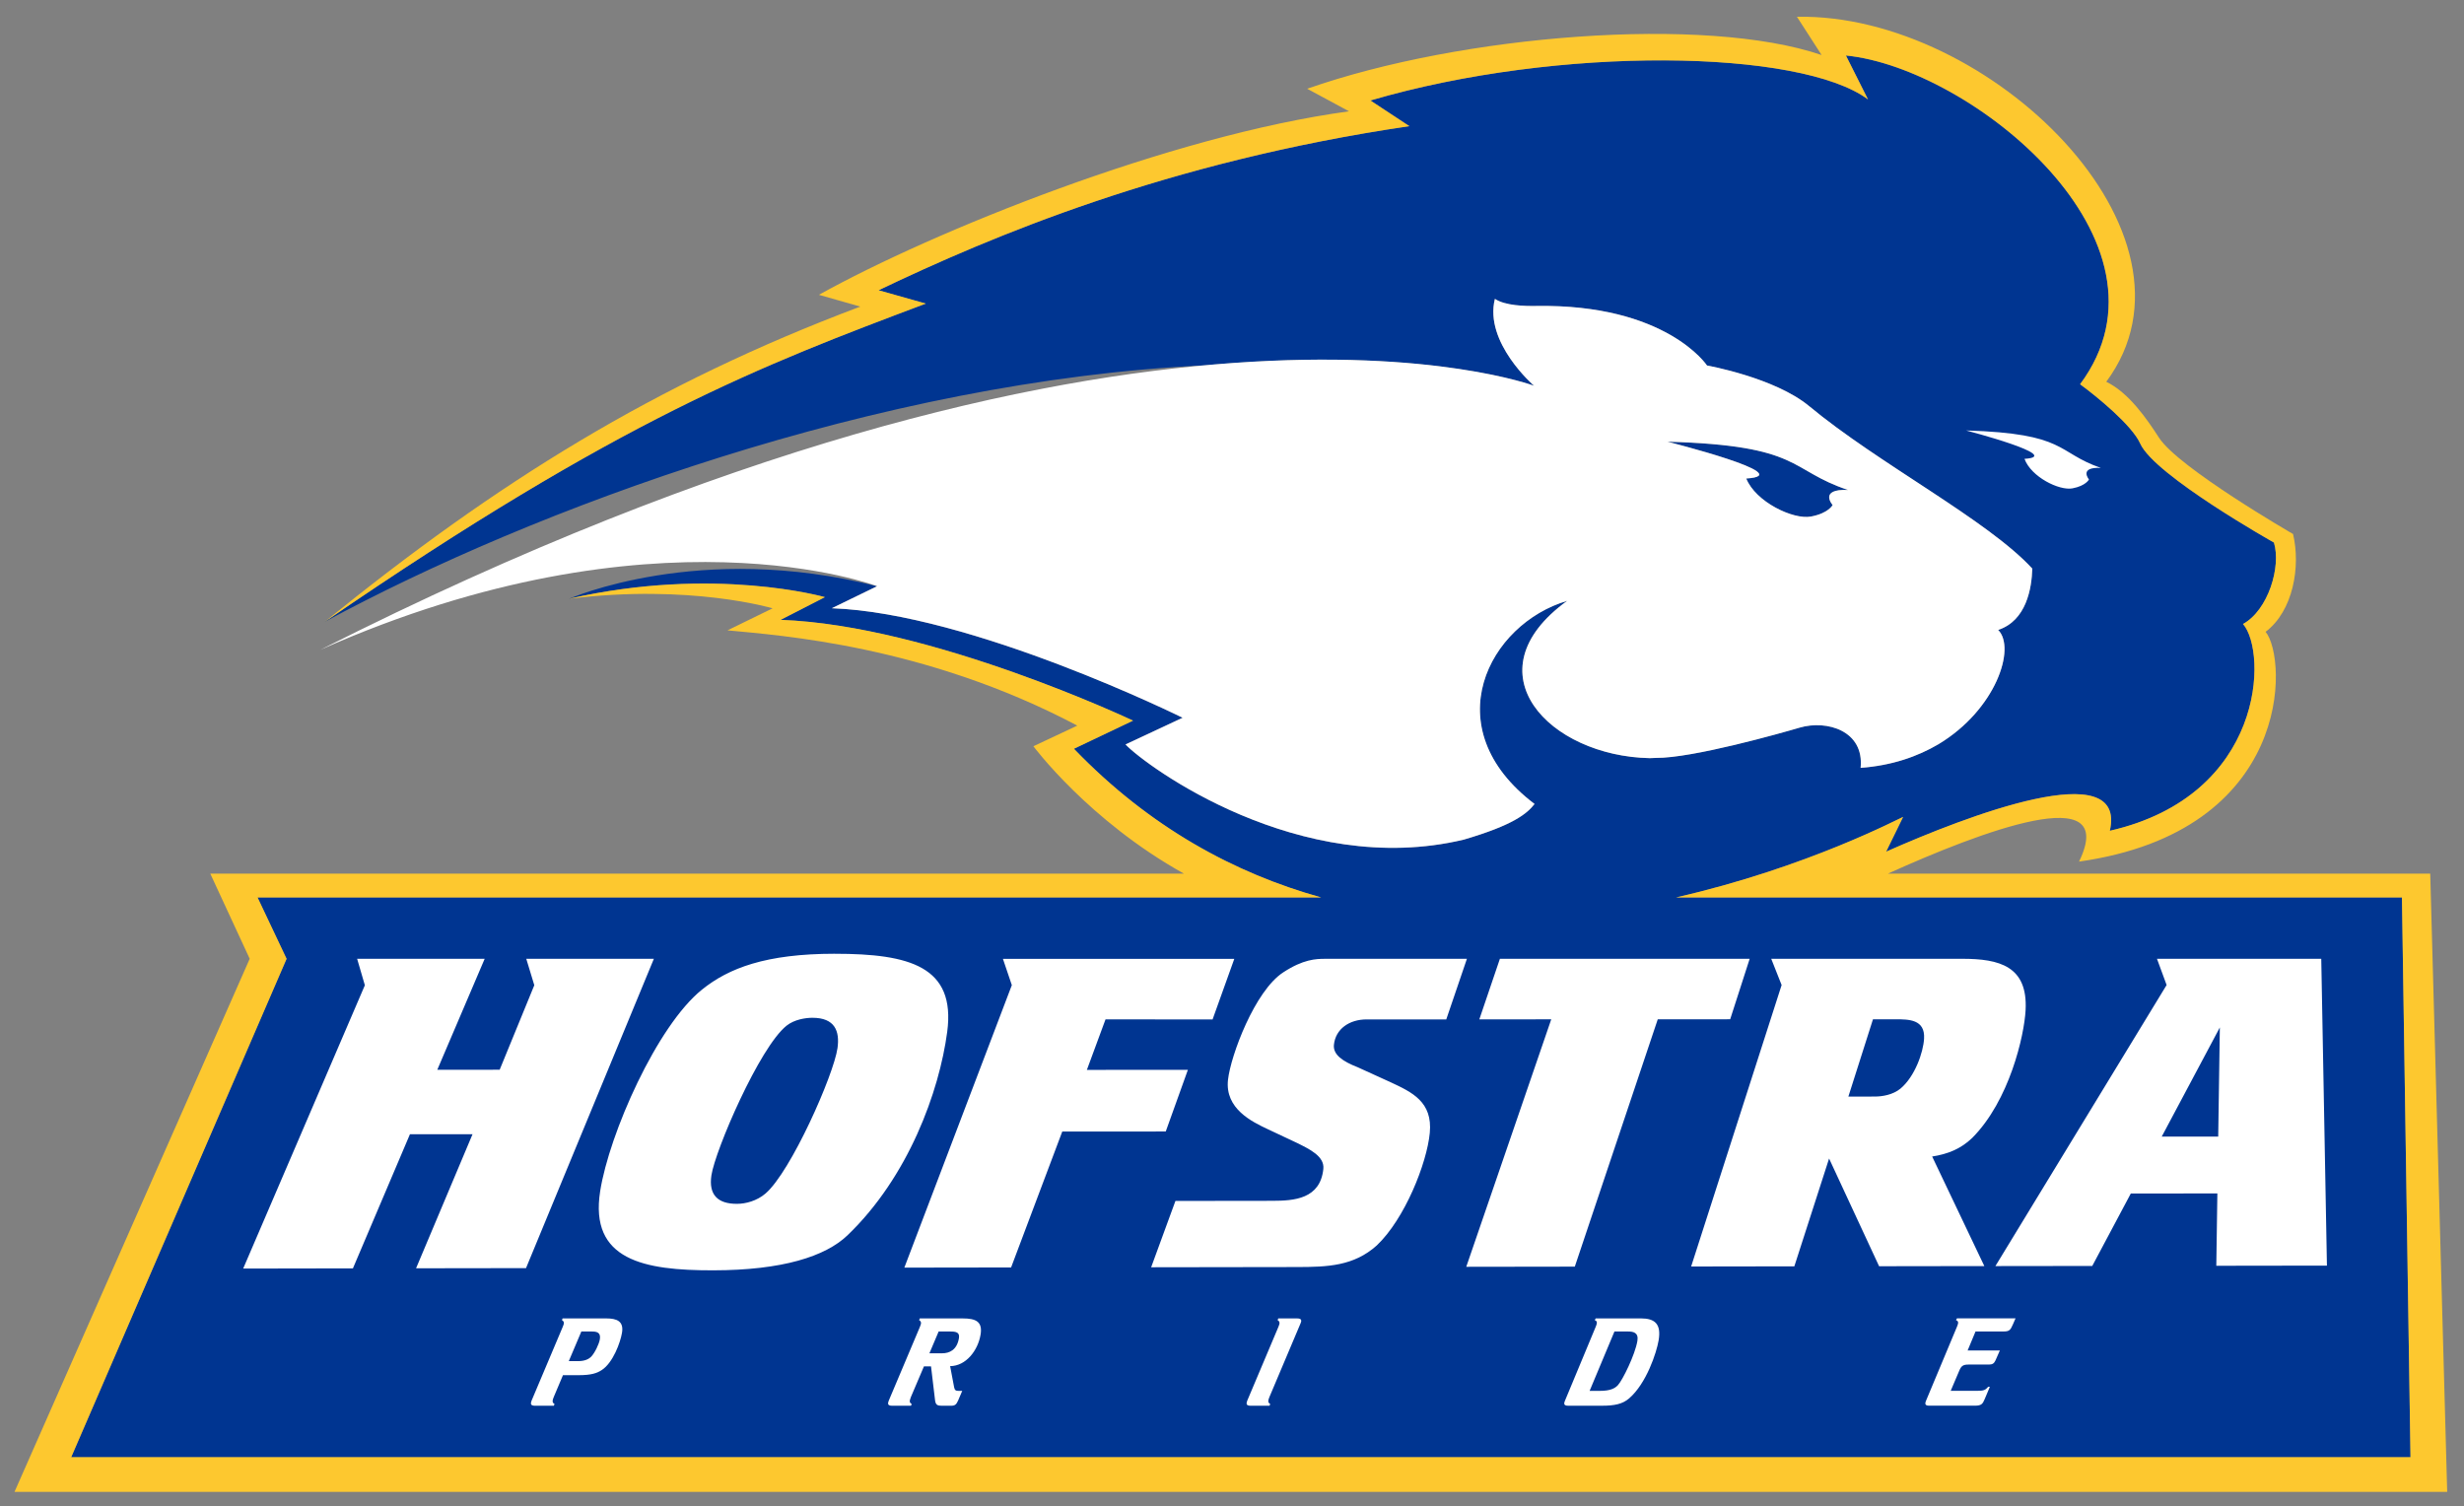 <?xml version="1.0" encoding="UTF-8" standalone="no"?>
<svg xmlns:rdf="http://www.w3.org/1999/02/22-rdf-syntax-ns#" xmlns="http://www.w3.org/2000/svg" xml:space="preserve" height="96.353" viewBox="0 0 157.601 96.353" width="157.6" version="1.1" xmlns:cc="http://creativecommons.org/ns#" xmlns:dc="http://purl.org/dc/elements/1.1/"><rect x="0" y="0" width="157.601" height="96.353" fill="#808080" stroke="none"/><g transform="matrix(1.25 0 0 -1.25 -73.574 816.56)"><g transform="translate(.74 .74)"><path d="m117.14 2.477 1.412 2.811c-4.284-3.199-19.717-3.483-31.826 0.068l2.492 1.643c-15.492 2.275-26.755 7.057-33.949 10.494l3.022 0.854c-10.55 3.974-19.467 7.337-38.439 20.35 13.299-7.196 35.444-15.424 56.309-16.404 14.09-1.29 21.035 1.31 21.035 1.31s-3.208-2.76-2.506-5.557c0.651 0.439 1.925 0.464 2.623 0.453 8.34-0.141 10.941 3.807 10.941 3.807s4.326 0.768 6.533 2.598c4.429 3.678 11.416 7.282 14.271 10.391-0.033 1.251-0.368 3.328-2.18 3.924 1.15 1.151-0.14 5.1-3.822 7.312-1.331 0.784-2.968 1.361-4.975 1.51 0.24-2.382-2.168-3.08-3.894-2.572-1.224 0.357-6.855 1.955-9.205 1.934-0.098 0-0.232 0.006-0.389 0.018-6.428-0.124-11.594-5.494-5.281-10.062-4.999 1.466-8.533 8.113-2.086 12.994-0.492 0.624-1.358 1.351-4.529 2.279-10.484 2.51-20.299-4.687-21.635-6.086l3.656-1.709s-13.501-6.686-22.439-7.004l2.897-1.408c-11.361-2.899-19.707 0.805-19.707 0.805 9.29-2.126 16.365-0.104 16.365-0.104l-2.834 1.451c9.658 0.345 22.543 6.447 22.543 6.447l-3.781 1.799c4.853 5.041 10.303 7.975 15.814 9.51h-68.031l1.857 3.926-13.777 31.879h149.63l-0.547-35.805h-46.426c8.42-1.92 14.39-5.12 14.52-5.15l-1.086 2.223c5.105-2.265 15.434-6.25 14.307-1.336 9.918-2.265 10.088-11.421 8.52-13.229 1.611-0.885 2.449-3.669 1.978-5.209 0 0-7.644-4.297-8.551-6.326-0.53-1.185-2.796-3.029-3.848-3.799 6.795-9.15-6.958-20.236-14.979-21.027zm-11.42 24.701s8.519 2.137 5.047 2.356c0.599 1.498 3.008 2.649 4.143 2.434 1.13-0.214 1.383-0.74 1.383-0.74s-0.915-1.041 0.986-0.961c-3.835-1.275-2.899-2.848-11.559-3.088z" transform="matrix(.8 0 0 -.8 58.859 651.65)" fill="#003591"/><path d="m94.691 18.045c-0.703 2.796 2.506 5.557 2.506 5.557s-25.394-9.526-77.633 16.889c21.405-9.504 35.613-4.07 35.613-4.07l-2.897 1.41c8.938 0.318 22.438 7.004 22.438 7.004l-3.652 1.709c1.335 1.399 11.15 8.595 21.635 6.086 3.17-0.93 4.036-1.655 4.527-2.279-6.446-4.881-2.912-11.528 2.088-12.994-6.312 4.569-1.147 9.937 5.279 10.061 0.156-0.01 0.29-0.015 0.387-0.014 2.351 0.02 7.983-1.579 9.205-1.938 1.726-0.506 4.138 0.193 3.897 2.574 2.007-0.149 3.643-0.726 4.975-1.51 3.683-2.212 4.973-6.16 3.822-7.311 1.812-0.598 2.149-2.674 2.182-3.924-2.856-3.11-9.846-6.715-14.273-10.393-2.209-1.831-6.531-2.598-6.531-2.598s-2.603-3.948-10.943-3.807c-0.696 0.013-1.972-0.016-2.623-0.453zm30.133 8.414s6.35 1.654 3.74 1.816c0.426 1.157 2.218 2.049 3.074 1.887 0.856-0.164 1.051-0.568 1.051-0.568s-0.674-0.804 0.756-0.74c-2.866-0.993-2.14-2.202-8.621-2.394zm-19.105 0.719c8.659 0.24 7.724 1.813 11.559 3.088-1.901-0.08-0.986 0.963-0.986 0.963s-0.254 0.523-1.383 0.736c-1.136 0.215-3.542-0.934-4.141-2.432 3.473-0.219-5.049-2.356-5.049-2.356zm-53.247 32.752c-4.411 0-6.799 0.922-8.5 2.297-2.877 2.308-5.935 9.226-6.51 12.893-0.693 4.409 2.798 5.066 7.227 5.059 4.426-0.005 7.18-0.888 8.59-2.238 3.9-3.74 5.872-9.194 6.381-13.014 0.556-4.18-2.399-4.996-7.188-4.996zm72.115 0.322-12.221 0.002 0.664 1.678-5.787 18.002 6.6-0.01 2.223-6.896 3.199 6.889 6.731-0.01-3.338-7.008c0.984-0.15 1.831-0.484 2.559-1.185 2.381-2.388 3.332-6.539 3.418-8.178 0.149-2.812-1.677-3.283-4.047-3.283zm12.451 0 0.617 1.678-10.951 17.977 6.195-0.008 2.465-4.633 5.537-0.006-0.068 4.627 7.076-0.01-0.363-19.625h-10.508zm-115.12 0.002 0.494 1.691-7.783 18.121 7.019-0.012 3.648-8.58 4.004-0.002-3.613 8.576 7.033-0.01 8.178-19.785h-8.162l0.514 1.69-2.215 5.406-3.99 0.002 3.031-7.098h-8.158zm41.305 0 0.57 1.684-6.875 18.068 6.828-0.01 3.273-8.693 6.619-0.004 1.416-3.945-6.461 0.004 1.193-3.232 6.846 0.008 1.391-3.879h-14.801zm20.613 0c-0.584 0-1.401 0.025-2.684 0.867-1.82 1.184-3.36 5.321-3.533 6.871-0.205 1.85 1.528 2.682 2.564 3.168l1.881 0.885c0.754 0.379 1.738 0.835 1.654 1.647-0.2 1.927-1.867 2.038-3.258 2.041l-6.203 0.008-1.553 4.242 9.322-0.014c1.965-0.003 3.635-0.06 5.106-1.379 1.796-1.698 3.207-5.255 3.394-7.199 0.19-1.989-1.133-2.603-2.504-3.242l-2.108-0.96c-0.956-0.372-1.586-0.801-1.52-1.438 0.106-1.012 0.985-1.621 2.094-1.621h5.092l1.32-3.875h-9.068zm11.174 0-1.315 3.873 4.6-0.002-5.436 15.828 6.943-0.01 5.305-15.818 4.633-0.004 1.246-3.867h-15.977zm-43.971 3.772c1.436-0.001 1.757 0.85 1.603 1.941-0.24 1.71-2.984 7.915-4.609 9.303-0.544 0.465-1.257 0.656-1.822 0.656-1.221 0.003-1.82-0.57-1.633-1.822 0.239-1.601 3.072-8.187 4.805-9.572 0.497-0.398 1.216-0.506 1.656-0.506zm67.834 0.096h1.426c0.87 0 1.917-0 1.842 1.242-0.051 0.875-0.584 2.418-1.508 3.191-0.491 0.403-1.172 0.508-1.641 0.508l-1.693 0.004 1.574-4.945zm22.186 0.52-0.104 6.981-3.613 0.004 3.717-6.984zm-106 18.612l-0.041 0.113c0.066 0.031 0.142 0.101 0.121 0.223-0.007 0.046-0.053 0.159-0.08 0.227l-1.986 4.703c-0.013 0.03-0.03 0.09-0.035 0.121-0.026 0.16 0.094 0.199 0.244 0.199h1.219l0.043-0.115c-0.066-0.03-0.141-0.098-0.121-0.219 0.013-0.076 0.043-0.161 0.082-0.252l0.578-1.369h0.99c0.824 0 1.188-0.129 1.49-0.328 0.72-0.464 1.192-1.765 1.295-2.381 0.126-0.746-0.329-0.922-1.01-0.922h-2.789zm22.846 0-0.043 0.113c0.066 0.031 0.141 0.101 0.121 0.223-0.007 0.046-0.052 0.159-0.078 0.227l-1.986 4.703c-0.013 0.03-0.032 0.09-0.037 0.121-0.028 0.16 0.094 0.199 0.244 0.199h1.219l0.043-0.115c-0.066-0.03-0.141-0.098-0.121-0.219 0.014-0.076 0.051-0.161 0.082-0.252l0.824-1.934h0.451l0.26 2.178c0.039 0.289 0.157 0.342 0.418 0.342h0.604c0.261 0 0.337-0.084 0.451-0.334l0.264-0.617h-0.223c-0.182 0-0.256-0.032-0.295-0.23l-0.256-1.353c1.015-0.007 1.776-0.996 1.947-2.014 0.14-0.838-0.308-1.037-1.133-1.037h-2.756zm22.93 0-0.043 0.113c0.066 0.031 0.141 0.101 0.121 0.223-0.007 0.046-0.051 0.159-0.078 0.227l-1.986 4.703c-0.013 0.03-0.03 0.09-0.035 0.121-0.028 0.16 0.092 0.199 0.242 0.199h1.221l0.043-0.115c-0.065-0.03-0.141-0.098-0.121-0.219 0.014-0.076 0.042-0.161 0.082-0.252l1.984-4.695c0.015-0.039 0.029-0.075 0.035-0.105 0.026-0.16-0.093-0.199-0.244-0.199h-1.221zm20.303 0-0.061 0.113c0.084 0.024 0.154 0.078 0.133 0.207-0.011 0.069-0.053 0.174-0.078 0.234l-1.966 4.727c-0.014 0.03-0.03 0.074-0.035 0.105-0.029 0.168 0.094 0.199 0.244 0.199h2.162c0.807 0 1.317-0.107 1.734-0.465 1.11-0.951 1.761-2.936 1.893-3.721 0.177-1.05-0.247-1.4-1.135-1.4h-2.883zm23.105 0-0.059 0.115c0.083 0.022 0.154 0.075 0.133 0.205-0.013 0.068-0.054 0.174-0.08 0.234l-1.977 4.727c-0.013 0.031-0.028 0.075-0.033 0.105-0.029 0.168 0.094 0.197 0.244 0.197h2.922c0.444 0 0.499-0.135 0.627-0.424l0.33-0.783h-0.109c-0.177 0.205-0.274 0.256-0.701 0.256h-1.695l0.549-1.291c0.133-0.32 0.262-0.389 0.604-0.389h1.293c0.221 0 0.327-0.07 0.416-0.26l0.281-0.639h-2.061l0.506-1.217h1.799c0.364 0 0.435-0.092 0.59-0.449l0.17-0.389h-3.748zm-87.984 0.838h0.666c0.285 0 0.594 0.037 0.518 0.494-0.052 0.311-0.321 0.868-0.551 1.111-0.181 0.184-0.446 0.289-0.85 0.289h-0.586l0.803-1.895zm22.852 0h0.746c0.372 0 0.615 0.053 0.553 0.426-0.128 0.761-0.614 0.967-1.074 0.967h-0.814l0.59-1.393zm43.225 0h0.881c0.316 0 0.678 0.062 0.588 0.602-0.15 0.89-0.945 2.503-1.246 2.83-0.193 0.206-0.489 0.365-1.154 0.365h-0.656l1.588-3.797z" transform="matrix(.8 0 0 -.8 58.859 651.65)" fill="#fff"/><path d="m183.34 576.17-0.868 31.636h-27.749c4.698 2.12 11.854 4.87 9.779 0.615 10.959 1.554 10.673 10.383 9.546 11.758 1.407 1.059 1.803 3.334 1.404 5.004 0 0-5.865 3.387-6.86 4.93-0.632 0.98-1.551 2.307-2.697 2.861 5.615 7.562-5.998 18.867-15.828 18.676l1.262-1.957c-5.969 2.032-18.41 1.049-26.322-1.726l2.14-1.154c-9.184-1.248-21.3-6.149-27.124-9.39l2.115-0.603c-10.546-3.965-18.586-8.986-27.396-16.125 15.178 10.409 22.311 13.101 30.751 16.28l-2.417 0.682c5.755 2.751 14.766 6.577 27.16 8.397l-1.994 1.313c9.687 2.841 22.033 2.614 25.461 0.055l-1.13 2.248c6.416-0.632 17.419-9.502 11.983-16.823 0.841-0.615 2.654-2.09 3.078-3.038 0.725-1.623 6.84-5.061 6.84-5.061 0.376-1.231-0.292-3.46-1.582-4.168 1.255-1.445 1.119-8.769-6.816-10.581 0.902 3.931-7.362 0.743-11.446-1.069l0.87 1.778c-0.104-0.023-4.88-2.583-11.616-4.119h37.14l0.438-28.645h-119.7l11.022 25.504-1.486 3.141h54.425c-4.409 1.227-8.769 3.573-12.651 7.607l3.025 1.439s-10.307 4.881-18.034 5.156l2.267 1.163s-5.66 1.617-13.092-0.084c6.202 0.77 10.414-0.489 10.414-0.489l-2.308-1.128c2.681-0.258 10.112-0.757 17.899-4.874l-2.246-1.056c0 0.001 2.821-3.801 7.7-6.517h-49.819l2.018-4.358-12.035-27.278h124.48z" fill="#fdc82f"/></g></g></svg>
